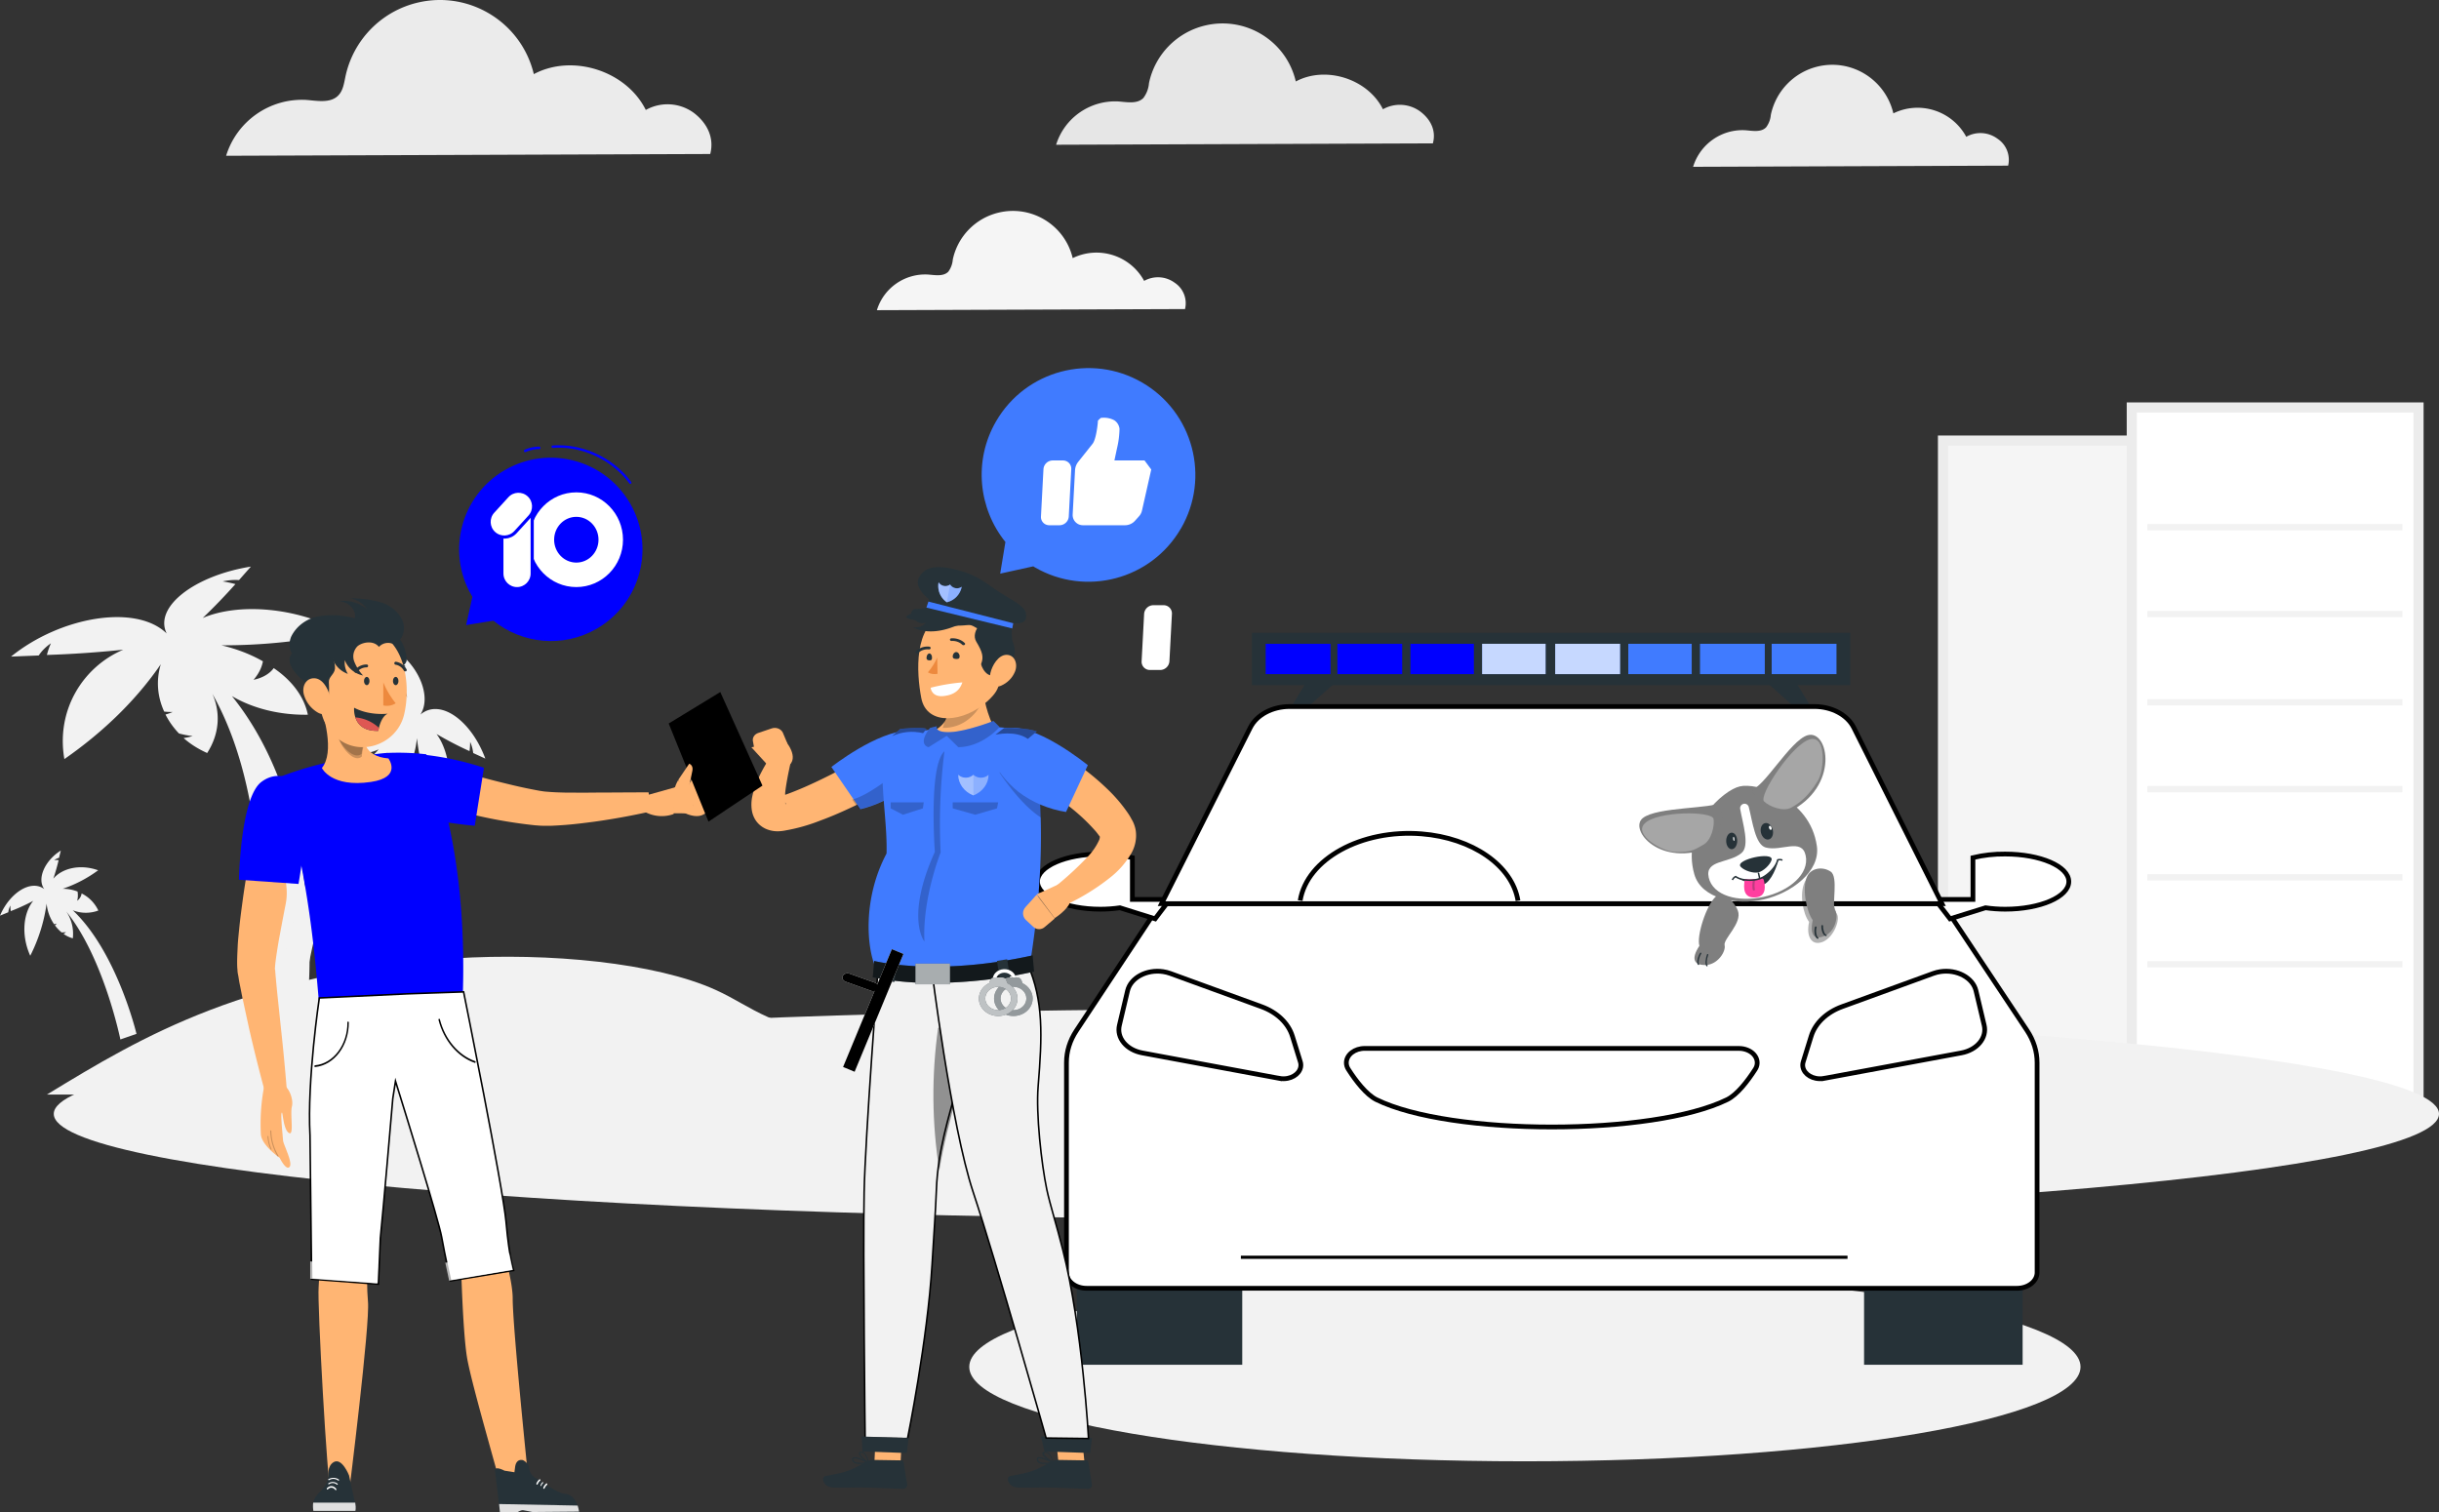 <svg xmlns="http://www.w3.org/2000/svg" xml:space="preserve" width="1769" height="1097" overflow="hidden"><rect width="100%" height="100%" fill="#333333" stroke="none"/><defs><clipPath id="a"><path d="M349 541h1769v1097H349z"/></clipPath></defs><g clip-path="url(#a)" transform="translate(-349 -541)"><path fill="#F5F5F5" fill-rule="evenodd" stroke="#ECECEC" stroke-miterlimit="8" stroke-width="7.319" d="M1965.238 860.576h-207v466.001h207Z"/><path fill="#FFF" fill-rule="evenodd" stroke="#ECECEC" stroke-miterlimit="8" stroke-width="7.319" d="M2103.163 836.563h-208v502h208Z"/><path fill="#F2F2F2" fill-rule="evenodd" d="M2118 1349c0 41.97-387.27 76-865 76-477.726 0-865-34.03-865-76s387.274-76 865-76c477.73 0 865 34.03 865 76Z"/><path fill="none" stroke="#F2F2F2" stroke-miterlimit="8" stroke-width="4.591" d="M1906.5 1240.42h185M1906.5 1177.42h185M1906.5 923.416h185M1906.5 986.416h185M1906.5 1050.42h185M1906.5 1113.42h185"/><path fill="#E6E6E6" fill-rule="evenodd" d="M1379.03 621.826a24.968 24.968 0 0 0-26.98-1.575c-10.97-22.052-41.46-31.792-63.21-20.155-6.77-29.217-36.04-47.437-65.37-40.693-20.76 4.77-36.82 21.158-41.12 41.947a20.577 20.577 0 0 1-4.07 10.736c-4.42 4.501-11.81 2.99-18.1 2.508-20.5-1.074-39.12 11.865-45.18 31.406l273.26-.997c2.52-9.193-1.58-17.455-9.23-23.177Z"/><path fill="#EBEBEB" fill-rule="evenodd" d="M1797.69 641.562a20.82 20.82 0 0 0-22.57-1.33c-10.29-18.946-33.56-26.427-52.87-16.999-5.81-24.613-30.36-39.829-54.84-33.983-17.12 4.091-30.37 17.736-34.03 35.053a17.41 17.41 0 0 1-3.42 9.052c-3.71 3.795-9.87 2.53-15.16 2.108-17.15-.905-32.73 10.028-37.8 26.537l228.5-.843c1.79-7.537-1.34-15.39-7.81-19.595ZM852.103 622.79a32.27 32.27 0 0 0-34.707-2.031c-14.063-28.405-53.254-40.948-81.219-25.987-8.974-37.605-46.746-60.815-84.365-51.846-26.275 6.268-46.603 27.08-52.238 53.49-1.032 4.901-1.709 10.253-5.225 13.832-5.678 5.804-15.193 3.869-23.289 3.224-26.356-1.38-50.279 15.321-58.06 40.528l351.135-1.289c3.064-11.897-2.258-22.505-12.032-29.921Z"/><path fill="#F5F5F5" fill-rule="evenodd" d="M1200.94 746.052a20.437 20.437 0 0 0-22.09-1.293c-10.05-18.471-32.9-25.755-51.82-16.521-5.68-23.909-29.7-38.694-53.65-33.029-16.77 3.967-29.75 17.232-33.32 34.063a17.086 17.086 0 0 1-3.24 8.794c-3.63 3.686-9.71 2.457-14.83 2.069-16.82-.879-32.073 9.787-36.99 25.865l223.49-.808a17.808 17.808 0 0 0-7.55-19.14Z"/><path fill="#F2F2F2" fill-rule="evenodd" d="M1145.14 1294.41c-35.02-9.24-81.23-14.52-123.01-10.06-19.76 2.12-38.376 6.32-59.04 6.23-22.674-.1-42.683-5.44-56.87-11.71-14.186-6.27-24.354-13.56-38.336-19.88-43.216-19.53-120.38-27.17-189.263-22.8-68.882 4.38-129.811 19.27-177.25 37.47-47.438 18.2-83.11 39.86-118.371 61.34l863-.77c-25.38-12.6-65.85-30.57-100.86-39.82ZM1858 1532.5c0 37.83-180.43 68.5-403 68.5s-403-30.67-403-68.5 180.43-68.5 403-68.5 403 30.67 403 68.5Z"/><path fill="#263238" fill-rule="evenodd" d="M1208.02 1431H1250v100h-120v-100h41.98ZM1775.77 1431H1816v100h-115v-100h40.23ZM1298.51 1053H1286l12.17-20H1321l-22.49 20ZM1649.48 1053H1662l-12.18-20H1627l22.48 20Z"/><path fill="#FFF" fill-rule="evenodd" stroke="#000" stroke-miterlimit="8" stroke-width="3.438" d="M1758.02 1196.5h-567.37l-60.94 92.1c-4.75 7.16-7.22 15.11-7.21 23.19v152.23c0 6.34 6.54 11.48 14.61 11.48h674.78c8.07 0 14.61-5.14 14.61-11.48v-152.18c0-8.11-2.49-16.1-7.27-23.3Z"/><path fill="#FFF" fill-rule="evenodd" stroke="#000" stroke-miterlimit="8" stroke-width="3.438" d="M1752.5 1193.41h27.47v-30.29c7.57-1.82 15.45-2.7 23.37-2.61 25.5 0 46.16 8.95 46.16 19.98 0 11.04-20.66 20.02-46.16 20.02-4.78-.01-9.55-.35-14.26-1.02l-25.73 8.01ZM1197.5 1193.41h-27.2v-30.29c-7.49-1.82-15.29-2.7-23.13-2.61-25.21 0-45.67 8.95-45.67 19.98 0 11.04 20.46 20.02 45.67 20.02 4.73-.01 9.45-.35 14.11-1.02l25.51 8.01Z"/><path fill="#FFF" fill-rule="evenodd" stroke="#000" stroke-miterlimit="8" stroke-width="3.438" d="M1665 1053.5h-380.63c-12.59.01-23.89 6.04-28.51 15.23l-64.36 127.77h566l-63.99-127.77c-4.62-9.19-15.93-15.22-28.51-15.23Z"/><path fill="#263238" fill-rule="evenodd" d="M1673.37 1000H1691v38h-434v-38h17.63Z"/><path fill="#00F" fill-rule="evenodd" d="M1304.18 1008h9.82v22h-47v-22h9.82ZM1356.18 1008h9.82v22h-47v-22h9.82ZM1408.39 1008h9.61v22h-46v-22h9.61Z"/><path fill="#407BFF" fill-rule="evenodd" d="M1460.39 1008h9.61v22h-46v-22h9.61ZM1514.18 1008h9.82v22h-47v-22h9.82Z"/><path fill="#FFF" fill-opacity=".702" fill-rule="evenodd" d="M1460.39 1008h9.61v22h-46v-22h9.61ZM1514.18 1008h9.82v22h-47v-22h9.82Z"/><path fill="#407BFF" fill-rule="evenodd" d="M1566.39 1008h9.61v22h-46v-22h9.61ZM1619.18 1008h9.82v22h-47v-22h9.82ZM1671.18 1008h9.82v22h-47v-22h9.82Z"/><path fill="#FFF" fill-rule="evenodd" stroke="#000" stroke-miterlimit="8" stroke-width="3.438" d="m1277.01 1323.24-99.53-18.47c-11.49-2.13-18.8-10.99-16.58-20.1l5.93-25.05c2.26-9.4 13.79-15.59 25.77-13.82 1.8.27 3.56.71 5.22 1.32l66.12 24.09c11.25 4.08 19.5 11.97 22.43 21.43l5.77 18.62c1.65 5.31-2.5 10.66-9.26 11.96-1.93.37-3.94.37-5.87.02ZM1338.95 1301.5c-7.34-.07-13.36 4.54-13.45 10.29-.03 1.71.49 3.4 1.49 4.92 5.51 8.6 12.99 18.23 20.23 21.91 53.91 26.51 200.65 26.51 254.53 0 7.27-3.6 14.71-13.31 20.26-21.91 3.37-5.11.83-11.39-5.68-14.04-1.95-.79-4.12-1.2-6.31-1.17ZM1671.99 1323.24l99.53-18.47c11.48-2.14 18.79-11 16.59-20.1l-5.94-25.05c-2.25-9.4-13.79-15.59-25.76-13.82-1.81.27-3.56.71-5.23 1.32l-66.12 24.09c-11.24 4.08-19.5 11.97-22.43 21.43l-5.77 18.62c-1.65 5.31 2.5 10.66 9.26 11.96 1.93.37 3.94.37 5.87.02Z"/><path fill="none" stroke="#000" stroke-miterlimit="8" stroke-width="2.292" d="M1249 1453h440"/><path fill="#7F7F7F" fill-rule="evenodd" d="M1610.89 1111.45c-11.69 2.46-42.83 29.38-33 63.73 5.15 18.01 30.83 22.75 50.52 18.21 19.7-4.54 41.03-20.09 38.36-38.67-5.09-35.45-44.26-46.18-55.88-43.27Z"/><path fill="#FFF" fill-rule="evenodd" d="M1629.68 1155.77c-7.64-2.08-9.53-18.64-12.36-29.6-.6-1.71-2.44-2.59-4.11-1.98-1.38.51-2.25 1.9-2.11 3.39 1.99 11.15 7.15 26.96 1.07 32.14-8.92 7.65-26.8 4.78-23.84 17.82 2.96 13.03 21.05 18.27 39.95 14.01 18.9-4.26 33.12-16.81 30.38-29.9-2.74-13.1-17.68-2.83-28.98-5.88Z"/><path fill="#7F7F7F" fill-rule="evenodd" d="M1596.62 1123c-4.44 4.73-45.85 3.11-56.15 11.45-10.3 8.35 12.61 36.45 49.61 20.99 12.38-17.53 6.54-32.44 6.54-32.44Z"/><path fill="#FFF" fill-opacity=".302" fill-rule="evenodd" d="M1591.83 1135.01c-.96-5.78-40.9-5.84-49.97 3.34-8.21 8.31 12.92 20.21 21.32 20.57 13.33.57 15.47-2.08 21.21-5.15 5.73-3.07 8.33-13.38 7.44-18.76Z"/><path fill="#263238" fill-rule="evenodd" d="M1608.91 1149.72c.47 3.24-.9 6.44-3.06 7.14-2.16.71-4.29-1.35-4.76-4.58-.47-3.23.89-6.42 3.04-7.13 2.15-.73 4.29 1.3 4.77 4.52l.01.05Z"/><path fill="#7F7F7F" fill-rule="evenodd" d="M1619 1113.75c8.49 0 28.43-35.68 40.96-39.4 15.36-4.58 23.82 37.33-13.62 55.65-20.4-5.83-27.34-16.25-27.34-16.25Z"/><path fill="#FFF" fill-opacity=".302" fill-rule="evenodd" d="M1628.48 1122.34c-4.3-4.14 21.21-42.81 33.86-45.2 11.45-2.22 9.68 22.59 5.29 29.93-6.91 11.63-13.7 16.62-19.44 19.76-5.73 3.14-15.73-.62-19.71-4.49Z"/><path fill="#263238" fill-rule="evenodd" d="M1626.64 1146.33c1.27 3.05 4.04 4.48 6.17 3.2 2.13-1.29 2.83-4.81 1.55-7.86-1.27-3.05-4.02-4.48-6.16-3.21-2.13 1.28-2.84 4.79-1.57 7.85l.01.02ZM1621.72 1162.85c-5.63 1.23-12.8 4.14-10.15 6.95 2.65 2.82 9.15 4.8 12.64 4.04 3.5-.76 8.52-5.27 9.67-8.9 1.15-3.63-6.53-3.34-12.16-2.09ZM1623.85 1174.17l1.05-.23.95 4.26-1.05.23Z"/><path fill="#263238" fill-rule="evenodd" d="M1608 1176.99c4.41 2.98 15.27 7.64 20.49 5.44 5.23-2.19 9.54-13.19 10.51-18.43-4.08 14.01-19.75 18.68-31 12.99Z"/><path fill="#FF3F9F" fill-rule="evenodd" d="M1615.99 1178.68c-.82-.21-1.38-.24-1.57.65l-.03.14c-.95 5.95-.86 13.43 8.33 12.44 7.85-.85 6.53-8.95 5.49-12.69-.24-.89-1.09-1.4-1.91-1.16-1.53.4-3.1.58-4.68.53-1.79.07-3.87.48-5.63.09Z"/><path fill="#263238" fill-opacity=".302" fill-rule="evenodd" d="M1620.51 1187c-.77-1.26-.59-6.12 0-8l1.49.2c-.58 2.04-.61 6.49 0 7.4l-1.49.4Z"/><path fill="#263238" fill-rule="evenodd" d="M1622.26 1179.68c-4.87.77-10.91.18-14.41-2.18a4.01 4.01 0 0 0-1.84 1.99l-1.01-.34c.5-1.25 1.45-2.25 2.66-2.79l.27-.14.26.19c4.18 3.03 12.72 3.15 17.56 1.23 4.84-1.92 11.04-7.89 12.1-13.01l.06-.31.31-.05c1.24-.42 2.59-.35 3.78.21l-.51.94c-.84-.38-1.79-.45-2.67-.2-1.33 5.37-7.69 11.48-12.68 13.46-1.25.48-2.55.81-3.88 1Z"/><path fill="#7F7F7F" fill-rule="evenodd" d="M1593.58 1191.26c-7.09 6.27-14.18 28.81-12 35.83-6.35 9.55-3.93 14.18 4.68 13.9 8.61-.29 14.68-9.86 13.59-14.36-1.09-4.5 12.96-16.07 9.64-24.97-2.51-6.74-10.93-14.81-15.91-10.4Z"/><path fill="#263238" fill-rule="evenodd" d="M1587.08 1242c-.1 0-.2-.03-.28-.1-1.41-1.22-.73-5.81.28-8.51.08-.29.34-.46.59-.36.25.09.39.4.31.69-.01.03-.03.07-.04.11-1.11 2.99-1.27 6.6-.58 7.18.21.18.25.53.1.77-.09.14-.23.22-.38.22ZM1580.88 1241c-.14 0-.28-.07-.38-.19-1.19-1.44-.11-6 1.58-8.58.16-.24.48-.3.71-.13.22.17.28.52.12.76-1.6 2.43-2.35 6.38-1.65 7.23.19.21.19.55 0 .76v.01c-.1.1-.24.15-.38.14Z"/><path fill-opacity=".302" fill-rule="evenodd" d="M1658.12 1180.44c-4.27 8.59-1.49 23.43 3.01 29.28-2.47 11.4 2.45 17.82 10.29 14.33 7.84-3.49 12.46-16.25 9.85-20.09-2.61-3.85-4.25-22.66-10.17-26.6-5.93-3.95-9.95-2.96-12.98 3.08Z"/><path fill="#7F7F7F" fill-rule="evenodd" d="M1659.81 1176.54c-4.16 8.5-.43 26.1 3.95 31.9-2.4 11.29 1.36 14.73 9 11.28 7.63-3.46 9.76-14.66 7.22-18.46-2.54-3.81 2.59-24.1-3.18-28-5.77-3.91-14.04-2.7-16.99 3.28Z"/><path fill="#263238" fill-rule="evenodd" d="M1673.37 1220h-.16c-2.27-.5-3.33-4.76-3.2-7.51.04-.27.32-.48.66-.49.34.01.61.25.6.53-.14 3.08 1.16 6.24 2.27 6.49.32.06.52.34.44.61v.01c-.09.22-.33.36-.61.36ZM1667.38 1222c-.09 0-.19-.02-.28-.07-1.95-.87-2.59-5.49-1.72-8.52.08-.29.4-.46.73-.4l.01.01c.33.07.53.36.45.64-.82 2.87 0 6.81 1.08 7.32.31.13.44.45.29.72-.1.18-.32.3-.56.3Z"/><path fill="#FFF" fill-rule="evenodd" d="M1633.86 1141.23c.28.81.13 1.59-.35 1.74-.47.16-1.08-.38-1.37-1.2-.28-.81-.13-1.59.35-1.74.47-.16 1.08.38 1.37 1.2ZM1606.96 1149.3c.11.82-.01 1.57-.26 1.69-.25.11-.55-.47-.66-1.29-.11-.82.01-1.57.26-1.69.25-.11.55.47.66 1.29Z"/><path fill="none" stroke="#000" stroke-miterlimit="8" stroke-width="3.438" d="M1292.01 1194.26c4.98-30.18 44.38-51.85 88-48.41 36.82 2.91 65.85 23.03 69.99 48.5"/><path fill="#F2F2F2" fill-rule="evenodd" d="M572.286 1059.45c-2.606-12.83-11.312-24.71-24.764-33.81-2.93 4.11-8.242 7.18-14.637 8.47 3.601-4.1 5.918-8.66 6.804-13.41-8.927-5.1-19.145-9.04-30.145-11.61 30.018.1 59.87-3.06 88.457-9.335-35.051-18.994-76.747-21.273-101.987-10.473 8.387-7.978 16.299-16.28 23.736-24.584a85.66 85.66 0 0 0-9.257-1.953 43.104 43.104 0 0 1 11.868-.977l8.625-9.768c-40.51 6.403-70.654 29.141-61.081 48.52-22.312-21.712-77.142-12.215-112.905 16.76l20.097-.81c2.146-3.29 5.148-6.29 8.862-8.85a47.94 47.94 0 0 0-2.928 8.47 778.565 778.565 0 0 0 55.384-3.8c-28.879 12.21-48.976 43.42-42.725 79.34 28.814-20.06 52.463-43.33 69.942-68.81-3.463 11.41-2.619 23.23 2.453 34.35 2.04.23 4.106.32 6.172.27-1.639.75-3.39 1.36-5.223 1.85 2.406 4.83 5.674 9.44 9.732 13.73 3.203.89 6.55 1.53 9.969 1.9a42.427 42.427 0 0 1-6.566 1.46c4.768 4.25 10.545 7.92 17.09 10.85 8.674-13.54 10.021-28.76 3.798-42.92C552.348 1131.73 534.23 1261 534.23 1261h38.373s12.659-130.79-55.384-215.06c15.274 9.03 34.903 13.85 55.067 13.51Z"/><path fill="#F2F2F2" fill-rule="evenodd" d="M623.673 1084.57C576.579 1134.75 556 1233.14 556 1233.14l17.095 6.86s17.848-98.23 57.359-153.94c-5.632 9.47-8.09 20.91-6.922 32.25 3.527-1.13 6.852-2.93 9.842-5.33a15.357 15.357 0 0 1-2.637-2.23c1.554.3 3.132.43 4.709.37a45.866 45.866 0 0 0 7.064-8.41c-.706-.7-1.365-1.47-1.977-2.28.932.38 1.893.67 2.872.85 4.493-7.38 7.233-15.93 7.959-24.85 2.679 21.88 8.566 43.1 17.425 62.79 9.983-25.22 7.252-51.72-3.156-65.77 7.818 4.57 15.79 8.71 23.924 12.4.282-2.22.423-4.46.423-6.71a25.714 25.714 0 0 1 2.214 8.09l8.806 4.04c-10.172-27.51-32.73-44.05-47.093-31.92 8.147-12.61-.706-34.59-17.519-46.35.612 3.03 1.272 5.91 1.884 8.67 1.832.58 3.56 1.54 5.086 2.82a21.804 21.804 0 0 0-4.709 0 293.664 293.664 0 0 0 5.651 22.19c-9.136-12.34-28.256-17.88-47.659-10.05 11.468 9.56 24.178 17.07 37.675 22.24-5.392-.01-10.742 1.11-15.776 3.3a31.23 31.23 0 0 0 .33 11.07c-2.567-2.08-4.267-5.25-4.71-8.78-7.808 4.39-14.081 11.62-17.801 20.53 8.83 3.73 18.578 3.58 27.314-.42Zm26.655-20.97ZM420.311 1201.48a26.35 26.35 0 0 0-12.11-12.39 7.892 7.892 0 0 1-3.212 5.3c.553-2.19.64-4.46.257-6.68-3.434-1.33-7.082-2-10.761-2a93.56 93.56 0 0 0 25.697-13.42c-13.234-4.75-26.243-1.38-32.475 6.07 1.446-4.43 2.763-8.9 3.823-13.42-1.07-.09-2.144-.09-3.213 0a11.173 11.173 0 0 1 3.502-1.71l1.284-5.23c-11.467 7.1-17.538 20.36-11.981 27.94-9.637-7.29-25.119 2.7-32.122 19.27l6.007-2.47c.193-1.7.705-3.35 1.51-4.85.004 1.35.09 2.7.257 4.04a145.17 145.17 0 0 0 16.35-7.48c-7.164 8.7-8.995 24.76-2.185 39.85a120.58 120.58 0 0 0 11.885-37.89 31.026 31.026 0 0 0 5.429 15 9.88 9.88 0 0 0 1.928-.52c-.39.5-.831.95-1.318 1.35a26.99 26.99 0 0 0 4.819 5.11c1.075.03 2.151-.05 3.212-.23-.542.52-1.147.96-1.799 1.32a20.98 20.98 0 0 0 6.714 3.21 28.909 28.909 0 0 0-4.722-19.46c27.175 33.53 39.221 92.81 39.221 92.81l11.692-4.05s-14.101-59.38-46.223-89.66a25.704 25.704 0 0 0 18.534.19Z"/><path fill="#FFB573" fill-rule="evenodd" d="M894.233 1128.23c.293 2.33 1.03 4.6 2.179 6.69 1.744 3.14 4.526 5.68 7.941 7.26a21.065 21.065 0 0 0 9.612 1.8c2.17-.11 4.326-.43 6.418-.97l-1.582.36a128.753 128.753 0 0 0 24.956-7.07c7.582-2.76 14.926-5.94 21.911-9.23 6.986-3.28 14.031-6.68 20.896-10.24 6.866-3.56 13.526-7.21 20.296-11.24 7.03-3.98 9.25-12.48 4.94-18.99-4.3-6.5-13.489-8.55-20.519-4.57h-.179c-6.329 3.43-12.896 7.07-19.433 10.5-6.538 3.42-13.075 6.84-19.613 10.16-6.537 3.31-13.134 6.46-19.672 9.33-4.687 2.02-9.553 4.01-13.911 5.53v-1.08c.299-3.51.955-7.26 1.642-11.05.686-3.78 1.582-7.73 2.328-11.46v-.33c.755-3.76-1.928-7.38-5.997-8.08-2.976-.51-5.991.68-7.645 3.03a105.942 105.942 0 0 0-6.896 11.24 85.16 85.16 0 0 0-5.433 12.29 50.456 50.456 0 0 0-1.94 7.07c-.588 2.98-.69 6.04-.299 9.05Zm24.658-3.81a3.633 3.633 0 0 1-.388-1.32l.238.36c.389.82.239 1.07.15.96Z"/><path fill="#FFB573" fill-rule="evenodd" d="M907.645 1098 894 1083.08l24.309-5.08s11.371 12.68 1.967 19.05Z"/><path fill="#FFB573" fill-rule="evenodd" d="m899.086 1072.63 9.422-3.19c3.184-1.19 6.841.12 8.251 2.95l3.241 7.72-23.734 4.89-1.231-6.67c-.303-2.52 1.383-4.89 4.051-5.7Z"/><path fill="#407BFF" fill-rule="evenodd" d="M1008.48 1071c-23.055 0-56.48 26.35-56.48 26.35l20.984 30.65c11.752-2.84 22.636-8.15 31.806-15.5 4.83-3.82 27.1-41.44 3.69-41.5Z"/><path fill-opacity=".2" fill-rule="evenodd" d="M994.603 1105.16c-14.849 11.12-23.079 14.79-27.603 15.81l5.01 7.03c11.904-2.76 22.93-7.93 32.22-15.08.99-.86 1.86-1.82 2.61-2.86.88-8.45-1.7-12.82-12.237-4.9Z"/><path fill="#FFB573" fill-rule="evenodd" d="m1001.99 1606-18.99-.28 2.007-40.72 18.993.28-2.01 40.72Z"/><path fill="#263238" fill-rule="evenodd" d="m982.124 1600 20.676.32c.77-.01 1.42.53 1.53 1.26l2.65 16.24c.18 1.57-1 2.99-2.64 3.16-.11.01-.23.02-.34.02-7.433-.23-18.175-.8-27.546-.95-10.951-.17-9.877.26-22.708 0-7.789 0-9.43-7.69-6.148-8.32 14.921-2.87 16.562-3.04 29.841-10.44a9.474 9.474 0 0 1 4.685-1.29Z"/><path fill="#263238" fill-rule="evenodd" d="M978.698 1602.36a.423.423 0 0 0 .302-.37.505.505 0 0 0-.272-.46c-.876-.49-8.731-4.57-10.996-3.28-.438.24-.716.69-.725 1.2-.061.86.287 1.71.936 2.27 2.145 1.93 7.643 1.26 10.694.67Zm-10.362-3.37c1.45-.49 5.679 1.19 8.761 2.73-4.199.64-7.371.4-8.58-.68-.42-.38-.643-.93-.604-1.5-.012-.2.094-.4.272-.49Z"/><path fill="#263238" fill-rule="evenodd" d="M978.829 1601.93a.443.443 0 0 0 .171-.36 12.339 12.339 0 0 0-3.04-6.81 3.225 3.225 0 0 0-2.387-.75c-1.193 0-1.505.67-1.562 1.14-.256 1.96 4.176 5.84 6.392 6.83.145.04.298.02.426-.05Zm-5.483-7.09h.454c.64-.06 1.279.15 1.762.56a10.217 10.217 0 0 1 2.557 5.53c-2.273-1.35-5.313-4.37-5.142-5.53 0-.25.028-.42.369-.56Zm.398-.47Z"/><path fill="#F2F2F2" fill-rule="evenodd" stroke="#000" stroke-miterlimit="8" stroke-width="1.146" d="M1028.18 1403.76c1.09-28.65 9.19-53.06 14.25-72.28 9.97-37.84 19.06-62.79 13.25-89.98l-69.691.69s-9.427 123.35-10.239 163.64c-.844 41.97.722 178.29.722 178.29l30.778.38s14.46-71.31 17.77-126.1c1.2-20.28 2.59-39.32 3.16-54.64Z"/><path fill="#263238" fill-rule="evenodd" d="m974 1583 .59 10.85 32.08 1.15 1.33-10.85-34-1.15Z"/><path fill-opacity=".4" fill-rule="evenodd" d="M1042.04 1338.4c2.85-11.46 5.57-21.84 7.96-31.46l-8.35-26.94-12.25 6.77c-4.82 34.29-4.52 69.01.89 103.23 3.12-19.67 8.17-37.04 11.75-51.6Z"/><path fill="#FFB573" fill-rule="evenodd" d="m1136 1606-18.94-.28L1113 1565l18.94.28L1136 1606Z"/><path fill="#263238" fill-rule="evenodd" d="m1116.12 1600 20.68.32c.77-.01 1.42.53 1.53 1.26l2.65 16.24c.18 1.57-1 2.99-2.64 3.16-.11.01-.23.02-.34.02-7.43-.23-18.2-.8-27.57-.95-10.96-.17-9.85.26-22.71 0-7.76 0-9.4-7.69-6.12-8.32 14.92-2.87 16.53-3.04 29.84-10.44a9.355 9.355 0 0 1 4.68-1.29Z"/><path fill="#263238" fill-rule="evenodd" d="M1112.72 1602.36a.35.35 0 0 0 .27-.37.411.411 0 0 0-.24-.46c-.88-.49-8.74-4.57-11.04-3.28-.44.24-.7.7-.7 1.2-.07.86.26 1.7.91 2.27 2.18 1.93 7.65 1.26 10.74.67Zm-10.38-3.37c1.42-.49 5.69 1.19 8.78 2.73-4.21.64-7.39.4-8.6-.68-.43-.37-.66-.93-.6-1.5-.01-.2.09-.4.27-.49Z"/><path fill="#263238" fill-rule="evenodd" d="M1112.94 1601.9c.08-.12.08-.25 0-.36-.3-2.51-1.49-4.87-3.43-6.78-.75-.56-1.75-.83-2.75-.75-1.32 0-1.68.67-1.75 1.13-.32 1.96 4.76 5.82 7.29 6.81.21.08.46.06.64-.05Zm-6.24-7.06h.48c.73-.06 1.46.13 2.01.55 1.62 1.54 2.64 3.46 2.95 5.51-2.59-1.35-6.06-4.35-5.9-5.51.04-.25.07-.41.46-.55ZM1104 1583l2.57 10.85 33.1 1.15 1.33-10.85-37-1.15Z"/><path fill="#F2F2F2" fill-rule="evenodd" stroke="#000" stroke-miterlimit="8" stroke-width="1.146" d="M1108.21 1403.71c-3.85-18.43-7.9-54.85-6.25-74.72 3-36.9 3.96-61.8-7.5-88.49l-69.96 1.61s14.23 115.15 30.35 163.67c16.79 50.47 52.91 178.34 52.91 178.34l30.74.38s-4.26-80.16-18.76-137.37c-4.03-16.17-9.25-32.59-11.53-43.42Z"/><path fill="#407BFF" fill-rule="evenodd" d="M1013.37 1071.94a245.06 245.06 0 0 1 64.23-3.08c11.55.6 20.96 8.8 22.31 19.44 3.48 24.99 8.7 74.04-3.93 152.4-10.14 3.77-39.86 5.97-63.47 6.3-2.58 0-8.76-5-8.76-5s-5.73 4.97-9 4.89c-15.633-.47-28.053-1.95-30.873-4.56-6-13.55-9.48-48.91 8.13-82.21.54-19.13-3.15-40.33-3-60.82.324-13.24 10.392-24.54 24.363-27.36Z"/><path fill="#263238" fill-rule="evenodd" d="M1097.98 1234c-63.15 14.03-105.474 6.24-114.932 4.08L982 1249.9a217.568 217.568 0 0 0 44.63 4.08 341.13 341.13 0 0 0 72.37-8.19Z"/><path fill-opacity=".502" fill-rule="evenodd" d="M1097.98 1234c-63.15 14.03-105.474 6.24-114.932 4.08L982 1249.9a217.568 217.568 0 0 0 44.63 4.08 341.13 341.13 0 0 0 72.37-8.19Z"/><path fill="#263238" fill-rule="evenodd" d="M1013 1240h25v15h-25Z"/><path fill="#FFF" fill-opacity=".6" fill-rule="evenodd" d="M1013 1240h25v15h-25Z"/><path fill="#263238" fill-rule="evenodd" d="m1072.07 1238.02 7.41-1.18 2.12 13.33-7.41 1.18ZM991.709 1239.09l7.46.81-1.444 13.42-7.46-.81Z"/><path fill="#263238" fill-rule="evenodd" d="M1085.95 1252h-2.35c0-3-2.74-5.43-6.12-5.43-3.37 0-6.11 2.43-6.11 5.43h-2.35c-.29-4.16 3.29-7.74 7.97-7.99 4.69-.25 8.71 2.92 8.99 7.09.03.3.03.6 0 .9Z"/><path fill="#FFF" fill-rule="evenodd" d="M1085.95 1252h-2.35c0-3-2.74-5.43-6.12-5.43-3.37 0-6.11 2.43-6.11 5.43h-2.35c-.29-4.16 3.29-7.74 7.97-7.99 4.69-.25 8.71 2.92 8.99 7.09.03.3.03.6 0 .9Z"/><path fill="#263238" fill-rule="evenodd" d="m1090.67 1254.18-.88-2.26c-.46-1.15-1.67-1.92-3.02-1.92h-5.48c-1.37-.05-2.61.73-3.02 1.92l-.88 2.26c-6.81 3.3-9.38 10.97-5.73 17.13 3.65 6.17 12.13 8.49 18.95 5.19 6.81-3.3 9.38-10.97 5.73-17.13-1.3-2.2-3.3-4.01-5.73-5.19Zm-6.62 19.58c-5.18 0-9.38-3.8-9.38-8.48 0-4.68 4.2-8.47 9.38-8.47 5.17 0 9.37 3.79 9.37 8.47 0 4.68-4.2 8.48-9.37 8.48h-.1Z"/><path fill="#FFF" fill-opacity=".502" fill-rule="evenodd" d="m1090.67 1254.18-.88-2.26c-.46-1.15-1.67-1.92-3.02-1.92h-5.48c-1.37-.05-2.61.73-3.02 1.92l-.88 2.26c-6.81 3.3-9.38 10.97-5.73 17.13 3.65 6.17 12.13 8.49 18.95 5.19 6.81-3.3 9.38-10.97 5.73-17.13-1.3-2.2-3.3-4.01-5.73-5.19Zm-6.62 19.58c-5.18 0-9.38-3.8-9.38-8.48 0-4.68 4.2-8.47 9.38-8.47 5.17 0 9.37 3.79 9.37 8.47 0 4.68-4.2 8.48-9.37 8.48h-.1Z"/><path fill="#263238" fill-rule="evenodd" d="m1079.64 1254.18-.88-2.27c-.46-1.15-1.67-1.91-3.02-1.91h-5.48c-1.35 0-2.56.76-3.02 1.91l-.85 2.27c-6.81 3.3-9.38 10.97-5.73 17.13 3.65 6.17 12.13 8.49 18.95 5.19 6.81-3.3 9.38-10.97 5.73-17.13-1.3-2.21-3.3-4.01-5.73-5.19Zm-6.69 19.57c-5.17 0-9.37-3.79-9.37-8.47 0-4.68 4.2-8.47 9.37-8.47 5.18 0 9.38 3.79 9.38 8.47 0 4.68-4.2 8.47-9.38 8.47Z"/><path fill="#FFF" fill-opacity=".702" fill-rule="evenodd" d="m1079.64 1254.18-.88-2.27c-.46-1.15-1.67-1.91-3.02-1.91h-5.48c-1.35 0-2.56.76-3.02 1.91l-.85 2.27c-6.81 3.3-9.38 10.97-5.73 17.13 3.65 6.17 12.13 8.49 18.95 5.19 6.81-3.3 9.38-10.97 5.73-17.13-1.3-2.21-3.3-4.01-5.73-5.19Zm-6.69 19.57c-5.17 0-9.37-3.79-9.37-8.47 0-4.68 4.2-8.47 9.37-8.47 5.18 0 9.38 3.79 9.38 8.47 0 4.68-4.2 8.47-9.38 8.47Z"/><path fill="#FFF" fill-rule="evenodd" d="m994.594 1232.61 1.285-3.11 8.371 3.47s-.57 1.39-1.28 3.11l-32.832 79.25c-.71 1.72-1.286 3.11-1.286 3.11l-8.373-3.47s.576-1.39 1.286-3.11Z"/><path fill="#FFF" fill-rule="evenodd" d="m980.915 1259.76-18.631-6.68c-1.878-.66-2.778-2.52-2.009-4.14h.003c.797-1.6 2.93-2.36 4.802-1.7l18.662 6.65c1.869.68 2.754 2.53 1.975 4.14-.769 1.62-2.917 2.4-4.799 1.73h-.003Z"/><path fill-rule="evenodd" d="m994.594 1232.61 1.285-3.11 8.371 3.47s-.57 1.39-1.28 3.11l-32.832 79.25c-.71 1.72-1.286 3.11-1.286 3.11l-8.373-3.47s.576-1.39 1.286-3.11Z"/><path fill-rule="evenodd" d="m980.915 1259.76-18.631-6.68c-1.878-.66-2.778-2.52-2.009-4.14h.003c.797-1.6 2.93-2.36 4.802-1.7l18.662 6.65c1.869.68 2.754 2.53 1.975 4.14-.769 1.62-2.917 2.4-4.799 1.73h-.003Z"/><path fill="#FFB573" fill-rule="evenodd" d="M1037.1 1073.98c8.41-.11 16.75-1.63 24.59-4.48l7.31-2.57c-5.27-11.67-7.81-24.26-7.46-36.93l-27.19 23.18c2.96 4.59 2.48 12.2-7.76 17.87-.21 0-.38.28-.59.42 1.54 1.55 4.71 2.68 11.1 2.51Z"/><path fill="#407BFF" fill-rule="evenodd" d="M1028.42 1067.82s-1.96 4.75 9.95 4.22c11.92-.52 31.16-8.04 31.16-8.04l4.47 4.37s-12.21 14.38-29.94 14.63l-8.4-8.24-13.16 8.24s-8.52-1.59 1.04-13.95Z"/><path fill-opacity=".2" fill-rule="evenodd" d="M1028.42 1067.82s-1.96 4.75 9.95 4.22c11.92-.52 31.16-8.04 31.16-8.04l4.47 4.37s-12.21 14.38-29.94 14.63l-8.4-8.24-13.16 8.24s-8.52-1.59 1.04-13.95ZM1034 1086a419.503 419.503 0 0 0-2.74 73.29s-13.38 33.5-11.76 64.71c0 0-14.07-17.09 7.55-65.08 0-.08-4.66-62.59 6.95-72.92ZM1104 1134c-.33-10.85-1-20.28-1.83-28.33-6.33-4.4-11.48-7.45-11.48-7.45l-12.18-7.22-4.51 10.49s14.92 23.1 30 32.51Z"/><path fill="#FFB573" fill-rule="evenodd" d="M1079.77 1082.25c3.96-6.74 13.05-9.22 20.32-5.56 3.51 1.78 6.45 3.37 9.54 5.17 3.09 1.81 6 3.59 8.99 5.56 6 3.73 11.7 7.73 17.34 12.01a184.26 184.26 0 0 1 16.19 13.9c5.37 5.11 10.18 10.7 14.36 16.69 1.11 1.55 2.13 3.16 3 4.83.18.28.63 1.12 1.02 1.81.37.73.7 1.48.99 2.25.59 1.53 1.01 3.12 1.26 4.73.72 5.47-.32 11.01-3 15.93-3.9 6.87-9.19 12.98-15.59 17.99-11.01 8.76-23.28 16.09-36.44 21.76-3.72 1.65-8.17.19-9.95-3.27-1.45-2.82-.68-6.2 1.89-8.24l.27-.22c9.99-7.64 19.3-16 27.85-25.02 3.58-3.66 6.44-7.87 8.49-12.43.63-1.72.33-2.78.21-2.53l-.21-.25c-.78-1.05-1.56-2.11-2.43-3.17-7.72-8.82-16.63-16.68-26.5-23.4-5.04-3.62-10.32-7.07-15.66-10.43-2.67-1.7-5.39-3.34-8.12-4.92-2.73-1.59-5.58-3.23-8.01-4.56l-.3-.17c-6.85-3.81-9.27-11.92-5.51-18.46Z"/><path fill="#407BFF" fill-rule="evenodd" d="M1078.07 1069.75c20.49-6.03 59.93 26.3 59.93 26.3l-15.82 33.95c-12.59-2-24.42-6.98-34.37-14.47-19-15.16-30.54-39.64-9.74-45.78Z"/><path fill="#FFB573" fill-rule="evenodd" d="m1117.8 1182-16.8 7.69 12.95 17.31s14.58-8.88 11.66-17.5ZM1092.96 1208.24l5.62 5.2c2.28 2.08 5.87 2.08 8.15 0l7.27-6.16-13.12-17.28-8.06 8.95c-2.48 2.67-2.42 6.69.14 9.29Z"/><path fill-opacity=".2" fill-rule="evenodd" d="M995 1123h24l-.64 4.37-14.45 4.63-8.91-4.63V1123ZM1040 1123h33l-.89 4.37-15.75 4.63-16.36-4.63V1123ZM1064.82 1029l-32.82 28.16c2.23 3.61 2.49 8.01.71 11.83 6.92.18 13.66-2.1 18.88-6.38 8.45-6.73 11.31-14.76 13.41-26.05-.14-2.35-.18-4.91-.18-7.56Z"/><path fill="#FFB573" fill-rule="evenodd" d="M1074.92 1015.36c-1.47 20.47 1.67 23.75-9.54 34.12-16.86 15.57-44.29 18.55-48.19-2.19-3.57-18.65-5.43-52.463 16.25-60.346 15.68-5.678 33.35 1.503 39.47 16.036 1.66 3.94 2.34 8.17 2.01 12.38Z"/><path fill="#263238" fill-rule="evenodd" d="M1073.15 1028.89c-7.78 6.91-12.94-5.29-12.51-6.38 1.87-4.76 1.09-8.4-3.54-16.06-4.63-7.675 6.05-19.841 18.31-18.32 11.27 1.455 5.62 11.9 8.27 18.84 4.73 12.37-4.28 16.34-10.53 21.92Z"/><path fill="#FFF" fill-rule="evenodd" d="M1024 1039.87a137.6 137.6 0 0 1 23-3.87c-1.6 4.82-4.98 9-13.71 9.92-8.73.91-9.29-6.05-9.29-6.05Z"/><path fill="#FFB573" fill-rule="evenodd" d="M1085.04 1028.48c-1.87 4.4-5.48 7.97-10.06 9.95-5.83 2.36-9.04-3.02-7.66-9.16 1.23-5.5 5.75-13.27 11.76-13.27 6 0 8.44 6.87 5.96 12.48Z"/><path fill="#263238" fill-rule="evenodd" d="M1045 1017.18c0 1.72-1.08 1.85-2.44 1.82-1.36-.04-2.64-.33-2.56-2.01.08-1.69 1.28-3.05 2.64-2.99 1.36.07 2.44 1.49 2.36 3.18ZM1024.99 1018.18c0 1.72-.83 1.85-1.93 1.82-1.09-.04-2.15-.33-2.05-2.01.09-1.69 1.02-3.05 2.12-2.99 1.09.07 1.96 1.46 1.86 3.18Z"/><path fill="#ED893E" fill-rule="evenodd" d="M1028.75 1018c-1.67 3.82-3.94 7.42-6.75 10.71 2.04 1.21 4.6 1.59 7 1.05Z"/><path fill="#263238" fill-rule="evenodd" d="M1048.12 1008.97c.2-.03.38-.1.52-.22.46-.35.48-.94.06-1.32-.02-.02-.04-.04-.06-.05-2.43-2.37-6.06-3.61-9.76-3.35-.62.13-1 .65-.85 1.18.14.46.65.77 1.22.73 2.94-.17 5.79.85 7.68 2.75.32.26.77.37 1.19.28ZM1014 1014.99c.38.04.75-.08 1-.32 1.93-1.91 4.8-2.89 7.69-2.62.62.08 1.2-.3 1.29-.84.11-.53-.29-1.03-.89-1.13h-.03c-3.65-.41-7.3.81-9.72 3.23a.922.922 0 0 0-.01 1.42c.01 0 .01 0 .01.01.19.13.42.22.66.25ZM1078 990.946c-1.76-10.326-11.9-17.68-23.29-16.888-17.28.72-31.8 9-41.39 8.673-1.82-.013-3.3 1.322-3.32 2.985 0 .425.09.847.28 1.237 1.72 3.633 4.86 7.429 10.23 5.662-2.16 2.703-5.87 3.986-9.44 3.273 0 0 10.08 7.002 28.83 0 7.8-2.913 12.77-2.095 15.96-.164 4.98 3.125 11.6 2.926 16.34-.491Z"/><path fill="#407BFF" fill-rule="evenodd" d="M1055 1103c-2.81 2.7-7.54 2.87-10.58.37-.15-.12-.28-.24-.42-.37.01 6.49 4.32 12.37 11 15 6.68-2.63 10.99-8.51 11-15-2.81 2.7-7.54 2.87-10.58.37-.15-.12-.28-.24-.42-.37Z"/><path fill="#FFF" fill-opacity=".4" fill-rule="evenodd" d="M1055 1103c-2.81 2.7-7.54 2.87-10.58.37-.15-.12-.28-.24-.42-.37.01 6.49 4.32 12.37 11 15 6.68-2.63 10.99-8.51 11-15-2.81 2.7-7.54 2.87-10.58.37-.15-.12-.28-.24-.42-.37Z"/><path fill="#FFF" fill-opacity=".2" fill-rule="evenodd" d="M1044 1103c2.81 2.7 7.54 2.87 10.58.37.15-.12.28-.24.42-.37v15c-6.68-2.63-10.99-8.51-11-15Z"/><path fill="#407BFF" fill-rule="evenodd" d="m1077.31 1069.04-6.31 4.88s14.58-3.4 23.48 3.08l6.52-5.45s-7.51-2.94-23.69-2.51Z"/><path fill-opacity=".4" fill-rule="evenodd" d="m1077.31 1069.04-6.31 4.88s14.58-3.4 23.48 3.08l6.52-5.45s-7.51-2.94-23.69-2.51Z"/><path fill="#407BFF" fill-rule="evenodd" d="m1021 1069.7-2.5 3.11c-7.54-1.82-15.59-1.03-22.5 2.19l5.95-5.22s14.68-1.7 19.05-.08Z"/><path fill-opacity=".4" fill-rule="evenodd" d="m1021 1069.7-2.5 3.11c-7.54-1.82-15.59-1.03-22.5 2.19l5.95-5.22s14.68-1.7 19.05-.08Z"/><path fill="#FFB573" fill-rule="evenodd" d="M874.618 1100.39c-2.752.41-5.96 8.72-5.96 8.72-.195-.77 5.917-15.03 4.118-16.13-1.257-.79-3.034-.45-4.4 1.65-1.04 1.6-6.372 12.92-6.567 13.48 0 0 3.598-9.42 5.072-13.99.65-2.02-.391-3.02-.911-3.1-1.972-.34-4.096 3.78-4.096 3.78s.412-3.18-2.449-1.68c-2.839 1.51-11.076 18.75-12.983 20.05l-5.613-6.23c-2.796 5.06-2.926 7.33-2.796 12.62.13 5.29 5.136 9.65 5.136 9.65s3.468 2.83 9.19 3.64c5.7.82 9.125-1.73 12.484-6.57 2.731-3.93 6.047-12.48 8.301-16.54 2.471-4.44 4.205-9.77 1.453-9.39Z"/><path fill-opacity=".302" fill-rule="evenodd" d="M857.277 1105.98h-.088c-.133-.04-.222-.22-.178-.35 1.308-3.53 2.814-7.05 4.454-10.47.066-.13.221-.2.376-.13.133.06.2.21.133.36-1.639 3.4-3.124 6.91-4.431 10.44a.282.282 0 0 1-.266.17ZM867.737 1111.98s-.106 0-.169-.07c-3.761-2.98-8.495-4.9-13.333-5.37-.148 0-.254-.15-.232-.3 0-.15.148-.26.296-.24 4.944.49 9.782 2.46 13.607 5.51.105.08.126.26.042.38a.247.247 0 0 1-.211.11ZM851.228 1125.94h-.094a.317.317 0 0 1-.131-.35c.637-1.76.712-3.8.206-5.62-.525-1.82-1.651-3.45-3.095-4.47a.284.284 0 0 1-.075-.37c.075-.13.207-.17.319-.08 1.538 1.1 2.738 2.84 3.282 4.77.544 1.93.469 4.12-.206 6.01a.241.241 0 0 1-.225.17Z"/><path fill-rule="evenodd" d="m834 1065.82 28.856 71.18L902 1110.87 871.426 1043 834 1065.82Z"/><path fill="#FFB573" fill-rule="evenodd" d="m841 1106.62 7.865-11.62s3.109.91 2.309 5.1c-.8 4.19-2.172 10.21-2.172 10.21s5.602 8.55 3.544 13.25c-2.058 4.7-3.269 5.44-3.269 5.44L841 1106.6ZM533.735 1145a648.504 648.504 0 0 0-8.359 46.46c-1.045 7.81-2.154 15.64-2.921 23.62-.384 3.96-.854 8.01-1.045 12.07-.171 4.07-.448 8.2-.406 12.8 0 1.11.043 2.35.129 3.68.127.56.085 1.39.17 2.12l.128 1.15.17.82c.449 2.09.683 4.17 1.046 6.12.852 3.96 1.535 7.81 2.345 11.66 1.664 7.7 3.327 15.37 4.99 22.98a1245.96 1245.96 0 0 0 11.43 45.52l15.588-2.78a1613.86 1613.86 0 0 0-4.457-46.5l-2.431-23.11c-.384-3.86-.746-7.64-1.087-11.43-.171-1.88-.342-3.68-.448-5.44l-.128-.57-.064-.33.043-.77c.042-.66.063-1.34.17-2.18.299-3.19.853-6.85 1.407-10.46.555-3.62 1.195-7.36 1.898-11.09 1.386-7.45 2.794-14.98 4.287-22.51 2.942-15.04-3.476-22.49-.811-37.56l-21.686-14.25Z"/><path fill="#FFB573" fill-rule="evenodd" d="m554.817 1328.51-13.826-1.51a142.459 142.459 0 0 0-2.778 36.81c.504 8.02 13.629 17.05 13.629 17.05s4.594 9.51 7.175 6.58c2.581-2.93-4.419-16.04-4.703-19.08-.832-9.45-1.75-18.98-.963-20.25.788-1.27.985 11.84 5.076 14.64 4.09 2.8.853-13.5 2.274-19.06 1.444-5.56-2.647-14.53-5.884-15.16Z"/><path fill-opacity=".2" fill-rule="evenodd" d="M550.337 1379.88c-3.333-5.49-5.185-11.87-5.329-18.41-.103-.51.762-.66.762-.18.123 6.41 1.913 12.64 5.164 18.05.268.43-.349.94-.617.48v.04ZM543.677 1365.34c.177 3.22.952 6.35 2.274 9.15.229.42-.405.74-.617.29-1.357-2.85-2.15-6.05-2.326-9.33-.089-.49.634-.62.652-.17v.06Z"/><path fill="#FFB573" fill-rule="evenodd" d="M663.536 1095c12.517 3.72 25.56 7.39 38.352 10.79 6.434 1.71 12.868 3.3 19.302 4.83 6.433 1.53 12.842 2.84 19.251 4.02 1.452.21 2.503.41 4.055.56l4.556.35c3.155.2 6.409.3 9.689.38 6.609 0 13.293.15 20.027 0 13.468 0 27.086-.18 40.655-.15l1.577 13.81a502.388 502.388 0 0 1-40.73 7.42c-6.834.9-13.744 1.78-20.753 2.34-3.53.27-7.085.5-10.74.65h-5.633c-1.877 0-4.205-.2-6.133-.35a353.267 353.267 0 0 1-41.631-6.94c-13.644-3.07-26.887-6.67-40.38-11.1Z"/><path fill="#00F" fill-rule="evenodd" d="M626.471 1120.09c9.282 15.28 66.874 19.91 66.874 19.91l6.655-42.08a213.205 213.205 0 0 0-47.035-9.83c-23.442-1.5-36.677 15.33-26.494 32Z"/><path fill="#00F" fill-rule="evenodd" d="M658.175 1088.16s31.32 59.49 26.275 180.79L582.241 1286c-3.074-17.07-4.861-102.59-31.241-181.05a249.694 249.694 0 0 1 33.553-10.45 348.366 348.366 0 0 1 43.433-7.23c10.068-.55 20.163-.26 30.189.89Z"/><path fill="#FFB573" fill-rule="evenodd" d="M818.977 1117.62 839 1112l-1.426 19.5a25.603 25.603 0 0 1-20.574-1.45Z"/><path fill="#FFB573" fill-rule="evenodd" d="M851.373 1118.33 852 1131l-15-.05 1.399-18.95 12.974 6.33Z"/><path fill="#00F" fill-rule="evenodd" d="M538.535 1108.23c-15.23 11.61-16.209 70.93-16.209 70.93l43.185 3.04a466.317 466.317 0 0 0 5.86-49.6c1.27-23.83-17.753-35.79-32.836-24.37Z"/><path fill="#FFB573" fill-rule="evenodd" d="M579 1046c5.399 14.25 12.754 40.74 3.473 52.09 0 0 6.654 14.36 35.489 10.13 23.027-3.37 12.754-17.07 12.754-17.07-17.92-1.43-19.438-13.64-18.241-25.49Z"/><path fill-opacity=".2" fill-rule="evenodd" d="M594.211 1074.42c.744 7.013 11.286 20.767 17.208 15.343.248-2.91.778-5.786 1.581-8.6L594.614 1066a23.18 23.18 0 0 0-.403 8.42Z"/><path fill-opacity=".2" fill-rule="evenodd" d="M593.222 1072.42c.783 7.013 11.88 20.767 18.113 15.343.262-2.91.82-5.786 1.665-8.6L593.646 1064a22.048 22.048 0 0 0-.424 8.42Z"/><path fill="#263238" fill-rule="evenodd" d="m621.645 1032.425 4.827 8.575s14.065-1.74 16.43-3.478c-1.438-1.619-4.858-4.827-5.05-8.065-.192-3.808 5.626-5.547 6.106-9.534.48-3.988-3.197-16.13-6.873-15.92-3.677.21-25.574 2.998-25.574 2.998-14.353 9.294 10.134 25.424 10.134 25.424Z"/><path fill="#FFB573" fill-rule="evenodd" d="M581.34 1015.412c6.491-15.167 24.524-22.408 40.291-16.176 22.244 8.654 25.23 40.915 20.369 60.486-5.402 21.68-33.27 31.618-50.46 14.83-11.408-11.13-11.059-23.913-12.457-45.685a28.419 28.419 0 0 1 2.256-13.455Z"/><path fill="#263238" fill-rule="evenodd" d="m573.335 1038.21 11.416 15.79s3.837-3.377 2.768-18.255c-.157-3.834 3.93-5.538 4.434-9.584.504-4.047-3.145-16.43-6.761-16.157-3.617.274-21.67 2.465-21.67 2.465-14.278 9.371 9.813 25.74 9.813 25.74ZM615.03 1032c1.087 0 1.97 1.343 1.97 3s-.853 3-1.97 3c-1.118 0-2.03-1.343-2.03-3s.912-3 2.03-3ZM636.014 1032c1.11 0 1.986 1.343 1.986 3s-.876 3-1.986 3c-1.109 0-2.014-1.343-2.014-3s.876-3 2.014-3Z"/><path fill="#ED893E" fill-rule="evenodd" d="M627 1052.697c3.103.72 6.388.145 9-1.573a61.196 61.196 0 0 1-9-15.124Z"/><path fill="#263238" fill-rule="evenodd" d="M606.404 1028.754a.994.994 0 0 1-.19-1.415c2.023-2.75 5.311-4.372 8.799-4.338.584.049 1.023.541.985 1.107-.051.57-.553 1.003-1.144.985-2.757.024-5.333 1.329-6.925 3.507-.222.252-.547.4-.89.4a.998.998 0 0 1-.635-.246ZM642.013 1027.662c-1.229-2.44-3.53-4.114-6.177-4.505a1.069 1.069 0 0 1-.834-.951c-.037-.61.399-1.14.988-1.206 3.352.457 6.29 2.532 7.908 5.583.244.518.037 1.14-.464 1.396h-.432a1.062 1.062 0 0 1-.989-.317Z"/><path fill="#263238" fill-rule="evenodd" d="M635.298 1008.752c6.121-4.06 8.376-11.628 5.396-18.112-3.129-6.25-8.941-10.931-15.967-12.86a78.672 78.672 0 0 0-21.332-2.778c4.86 1.027 9.086 3.855 11.72 7.849-5.678-4.682-13.237-6.79-20.693-5.766 6.77 0 13.412 6.038 11.847 12.437a59.37 59.37 0 0 0-26.026-1.479c-8.766 1.56-16.204 7.007-19.991 14.641-2.012 4.68-1.82 10.717 2.203 14.068 4.024 3.35 8.91 3.019 13.604 2.234a32.332 32.332 0 0 1 14.115-.363c1.696 5.144 5.79 9.271 11.114 11.2-1.827-3.019-2.587-6.509-2.172-9.962 2.053 5.636 7.064 9.856 13.22 11.14a31.886 31.886 0 0 1-6.386-10.114c-1.469-3.794-.597-8.048 2.267-11.048 3.002-2.717 11.337-4.89 15.648.422 2.833-3.209 7.78-3.86 11.433-1.509Z"/><path fill="#FFB573" fill-rule="evenodd" d="M577.481 1033.036c6.554.588 10.654 9.803 11.4 16.019.87 6.896-3.106 12.37-9.318 8.844a21.847 21.847 0 0 1-9.94-12.37c-2.112-6.4 1.304-13.08 7.858-12.493Z"/><path fill="#263238" fill-rule="evenodd" d="M606.747 1061.389c1.535 4.748 5.77 10.097 16.617 9.763 0 0 .138-.88.464-2.204.77-3.109 2.64-8.623 6.376-10.263 0 0-1.438.18-3.79.214a53.855 53.855 0 0 1-5.339-.218 50.35 50.35 0 0 1-5.366-.812 38.863 38.863 0 0 1-5.396-1.543 34.675 34.675 0 0 1-4.462-1.96c-.16 2.377.144 4.762.896 7.023Z"/><path fill="#DE5753" fill-rule="evenodd" d="M606.748 1061.392c1.535 4.748 5.77 10.097 16.617 9.763 0 0 .138-.88.464-2.204a28.318 28.318 0 0 0-17.081-7.56Z"/><path fill="#FFB573" fill-rule="evenodd" d="M588.736 1622.04c-2.221-2.97-9.711-135.66-8.63-147.44 1.061-11.77-.098-47.6-.098-47.6h35.877s-1.593 42.01 0 58.14c1.592 16.12-13.781 138.86-13.781 138.86l-13.368-1.96Z"/><path fill="#263238" fill-rule="evenodd" d="M576.281 1636.98h30.451s.665-1.53-.098-5.58c-.117-.63-.274-1.33-.469-2.09 0-.04 0-.06-.02-.11-.293-1.13-.606-2.5-.958-3.98-1.389-6.08-3.032-14.01-3.032-14.01s-5.065-12.92-10.991-9.69c-5.202 2.83-3.97 10.93-3.97 10.93s-.508 4.75-4.459 8.95c-2.445 2.6-4.87 4.6-6.024 7.82-.215.61-.391 1.25-.508 1.94 0 .09-.02.18-.039.26-.235 1.55-.235 3.38.117 5.58Z"/><path fill="#E0E0E0" fill-rule="evenodd" d="M606.634 1631c.762 4.36.098 6 .098 6h-30.443c-.352-2.37-.371-4.34-.117-6h30.462Z"/><path fill="#FFF" fill-rule="evenodd" d="M587.907 1614.58c1.949-1.18 4.474-1.03 6.224.31.465.35 1.195-.21.708-.57-2.17-1.66-5.293-1.74-7.663-.31-.509.31.199.88.709.57ZM587.793 1617.58a4.4 4.4 0 0 1 5.446.31c.407.35 1.047-.21.62-.57-1.899-1.66-4.631-1.74-6.705-.31-.446.31.174.88.62.57ZM586.793 1621.37c1.706-1.77 3.915-1.55 5.446.46.407.53 1.047-.31.62-.85-1.899-2.49-4.631-2.62-6.705-.46-.446.46.174 1.31.62.85Z"/><path fill="#FFB573" fill-rule="evenodd" d="M664.02 1401c0 2.08 19.386 57.73 19.386 57.73s1.218 47.32 4.232 66.44c1.618 10.21 8.465 35.42 14.375 56.72a10573.7 10573.7 0 0 0 9.503 34.11l20.484-4.11s-11.14-107.94-11.14-128.82c0-20.87-16.871-65.69-16.871-65.69L664 1401.02Z"/><path fill="#263238" fill-rule="evenodd" d="m711.464 1638 12.774-.11s2.567-1.5 4.092-1.31c1.504.2 6.778 1.23 6.778 1.23l33.892-.28c-.28-1.53-.622-2.88-1.023-4.08-.481-1.47-1.022-2.71-1.624-3.76-2.126-3.68-4.994-4.97-8.122-5.16-4.753-.28-19.754-10.89-19.754-10.89s-5.434-2-5.776-8.21c-.12-2.32-3.348-5.13-4.853-5.37-3.108-.45-4.813 1.68-5.234 5.01l-.501 3.88-7.159-1.13s-7.321-3.89-6.939-.07c.22 2.19 1.503 11.92 2.326 19.64.201 1.8.381 3.5.521 5 .361 3.31.602 5.59.602 5.59Z"/><path fill="#E0E0E0" fill-rule="evenodd" d="m769 1637.49-33.812.3s-5.262-1.11-6.762-1.31c-1.52-.21-4.081 1.4-4.081 1.4l-12.745.12s-.24-2.45-.6-6l56.98 1.11c.38 1.29.74 2.74 1.02 4.38Z"/><path fill="#FFF" fill-rule="evenodd" d="M745.844 1617.16c-.174-.2-.434-.2-.629-.05-.909.71-1.667 1.72-2.165 2.98-.26.66.563 1.29.823.63.455-1.11 1.104-1.99 1.905-2.63.261-.2.304-.63.066-.91ZM742.896 1616.12c-.116-.15-.289-.15-.419-.04-.606.53-1.112 1.29-1.443 2.24-.174.49.375.96.548.47.303-.83.736-1.5 1.27-1.97.174-.15.202-.47.044-.68ZM740.844 1614.16c-.174-.2-.433-.2-.628-.05-.91.71-1.668 1.72-2.166 2.98-.26.66.563 1.29.823.63.455-1.11 1.104-1.99 1.906-2.63.26-.2.303-.63.065-.91Z"/><path fill="#FFF" fill-rule="evenodd" stroke="#000" stroke-miterlimit="8" stroke-width="1.146" d="M716.131 1428.02c-2.417-26.54-30.885-167.52-30.885-167.52l-40.534 1.4-64.109 3s-8.955 59.6-6.755 99.7l1.168 104.28 48.439 3.62 1.426-33.42c2.259-22.46 7.409-82.44 9.014-101.26.674-4.17 1.328-8.36 1.962-12.55 6.359 20.4 31.262 100.67 33.5 113.18 2.575 14.35 6.459 31.69 6.459 31.69l45.684-7.59s-2.991-8.02-5.408-34.57Z"/><path fill-rule="evenodd" d="M668.066 1280.44c3.666 14.47 13.467 26.08 25.564 30.3.656.24.366 1.45-.29 1.23-12.463-4.34-22.534-16.3-26.316-31.18-.193-.78.83-1.13 1.022-.35ZM601.998 1282.6c.155 16.9-10.601 31.07-24.499 32.4-.675.06-.655-1.2 0-1.27 13.339-1.26 23.613-14.95 23.459-31.13 0-.8 1.04-.8 1.04 0Z"/><path fill="#FFF" fill-opacity=".702" fill-rule="evenodd" d="M574 1468.57V1456l49 3.31-.574 12.69-48.426-3.43ZM674.787 1470 672 1456.98l46.354-6.98 2.646 12.19-46.213 7.81Z"/><path fill="#263238" fill-rule="evenodd" d="M1083.9 993.091s8.85 1.312 9.33-4.166c.47-5.478-1.66-7.935-14.54-15.404-12.89-7.469-17.58-14.125-34.34-18.792-16.75-4.668-25.05-2.16-28.86 5.302-3.84 7.437 7.1 15.476 7.1 15.476l-.54 5.836 61.87 11.752Z"/><path fill="#263238" fill-rule="evenodd" d="M1063.22 991.39s-11.81 5.377-29.88 2.687-29.14-4.051-26.91-6.05c2.24-1.998 15.58-6.713 15.58-6.713l41.19 10.051Z"/><path fill="#407BFF" fill-rule="evenodd" d="m1020.92 981.741 62.26 15.123.72-3.772-61.51-15.724-1.47 4.373ZM1038.42 965.371c1.91 2.589 5.56 3.13 8.13 1.217a14.363 14.363 0 0 1-10.83 11.303c-4.68-3.223-7-8.905-5.96-14.494.08.126.17.251.25.377 1.91 2.589 5.57 3.13 8.14 1.217.08.125.17.25.25.376Z"/><path fill="#FFF" fill-opacity=".4" fill-rule="evenodd" d="M1038.42 965.371c1.91 2.589 5.56 3.13 8.13 1.217a14.363 14.363 0 0 1-10.83 11.303c-4.68-3.223-7-8.905-5.96-14.494.08.126.17.251.25.377 1.91 2.589 5.57 3.13 8.14 1.217.08.125.17.25.25.376Z"/><path fill="#FFF" fill-opacity=".2" fill-rule="evenodd" d="m1035.72 977.87 2.45-12.897c-.12.086-.25.171-.38.256a5.805 5.805 0 0 1-8.01-1.849c-1.06 5.585 1.27 11.246 5.96 14.494Z"/><path fill="#407BFF" fill-rule="evenodd" d="M1205.5 924.442c21.49-36.999 8.94-84.451-28.06-105.942-37.01-21.491-84.46-8.941-105.96 28.058-16.61 28.575-12.83 63.305 6.74 87.581l-3.78 22.969 24-5.295c.38.206.69.481 1.07.688 37 21.491 84.46 8.94 105.95-28.059Z"/><path fill="#00F" fill-rule="evenodd" d="M715.133 882.017c31.737-18.467 72.43-7.655 90.854 24.096 18.459 31.751 7.652 72.461-24.086 90.894-24.497 14.243-54.279 11.023-75.105-5.801l-19.695 3.227 4.529-20.596c-.206-.309-.412-.617-.617-.927-18.46-31.751-7.652-72.46 24.086-90.893Z"/><path fill="#00F" fill-rule="evenodd" d="M749 865.026c0-.45.341-.831.786-.866 21.671-1.593 44.059 8.797 57.048 26.46.273.381.205.935-.171 1.212-.376.277-.923.207-1.196-.174-12.648-17.177-34.455-27.29-55.545-25.766-.478 0-.888-.312-.922-.796v-.07ZM729 868.065c0-.369.218-.702.545-.849 3.309-1.477 6.946-2.216 10.546-2.216.509 0 .909.406.909.923s-.4.924-.909.924c-3.346 0-6.764.701-9.819 2.067-.472.222-.982 0-1.2-.48a1.333 1.333 0 0 1-.072-.369Z"/><path fill="#FFF" fill-rule="evenodd" stroke="#00F" stroke-miterlimit="8" stroke-width="2.292" d="M732 932.5c0-19.606 15.67-35.5 35-35.5s35 15.894 35 35.5-15.67 35.5-35 35.5-35-15.894-35-35.5Zm20.055 0c0 8.53 6.691 15.445 14.945 15.445 8.254 0 14.945-6.915 14.945-15.445 0-8.53-6.691-15.445-14.945-15.445-8.254 0-14.945 6.915-14.945 15.445Z"/><path fill="#FFF" fill-rule="evenodd" stroke="#00F" stroke-miterlimit="8" stroke-width="2.292" d="M713 908c0-6.075 4.925-11 11-11s11 4.925 11 11v49c0 6.075-4.925 11-11 11s-11-4.925-11-11Z"/><path fill="#FFF" fill-rule="evenodd" stroke="#00F" stroke-miterlimit="8" stroke-width="2.292" d="M716.899 900.892c4.099-4.49 11.061-4.807 15.551-.708 4.49 4.098 4.807 11.061.708 15.551l-10.282 11.264c-4.099 4.489-11.061 4.806-15.551.708-4.49-4.099-4.807-11.061-.708-15.551Z"/><path fill="#FFF" fill-rule="evenodd" d="M1193 980h-7.46c-3.57.033-6.51 2.814-6.72 6.363l-1.81 34.277c-.21 3.3 2.3 6.14 5.62 6.35.14.01.28.01.42.01h7.41c3.57-.03 6.51-2.81 6.72-6.36l1.81-34.277c.21-3.298-2.3-6.14-5.62-6.35a5.474 5.474 0 0 0-.37-.013ZM1120 875h-7.46c-3.57.033-6.51 2.814-6.72 6.363l-1.81 34.274c-.21 3.298 2.3 6.14 5.62 6.35.14.01.28.013.42.013h7.41c3.57-.033 6.51-2.814 6.72-6.363l1.81-34.274c.21-3.298-2.3-6.14-5.62-6.35a5.474 5.474 0 0 0-.37-.013ZM1179.11 874.982h-21.82l1.88-8.826a65.307 65.307 0 0 0 1.81-14.125 8.576 8.576 0 0 0-3.72-6.137 16.08 16.08 0 0 0-9.9-1.725l-2.01 1.877c-.21 3.804-1.51 13.872-3.9 16.864l-10.39 13.061a10.682 10.682 0 0 0-2.34 6.112l-1.71 32.08c-.24 4.083 2.89 7.586 6.99 7.824.17.01.33.015.5.013h30.56a9.752 9.752 0 0 0 7.13-3.221l2.87-3.196a9.272 9.272 0 0 0 2.24-4.311l6.7-29.697Z"/></g></svg>